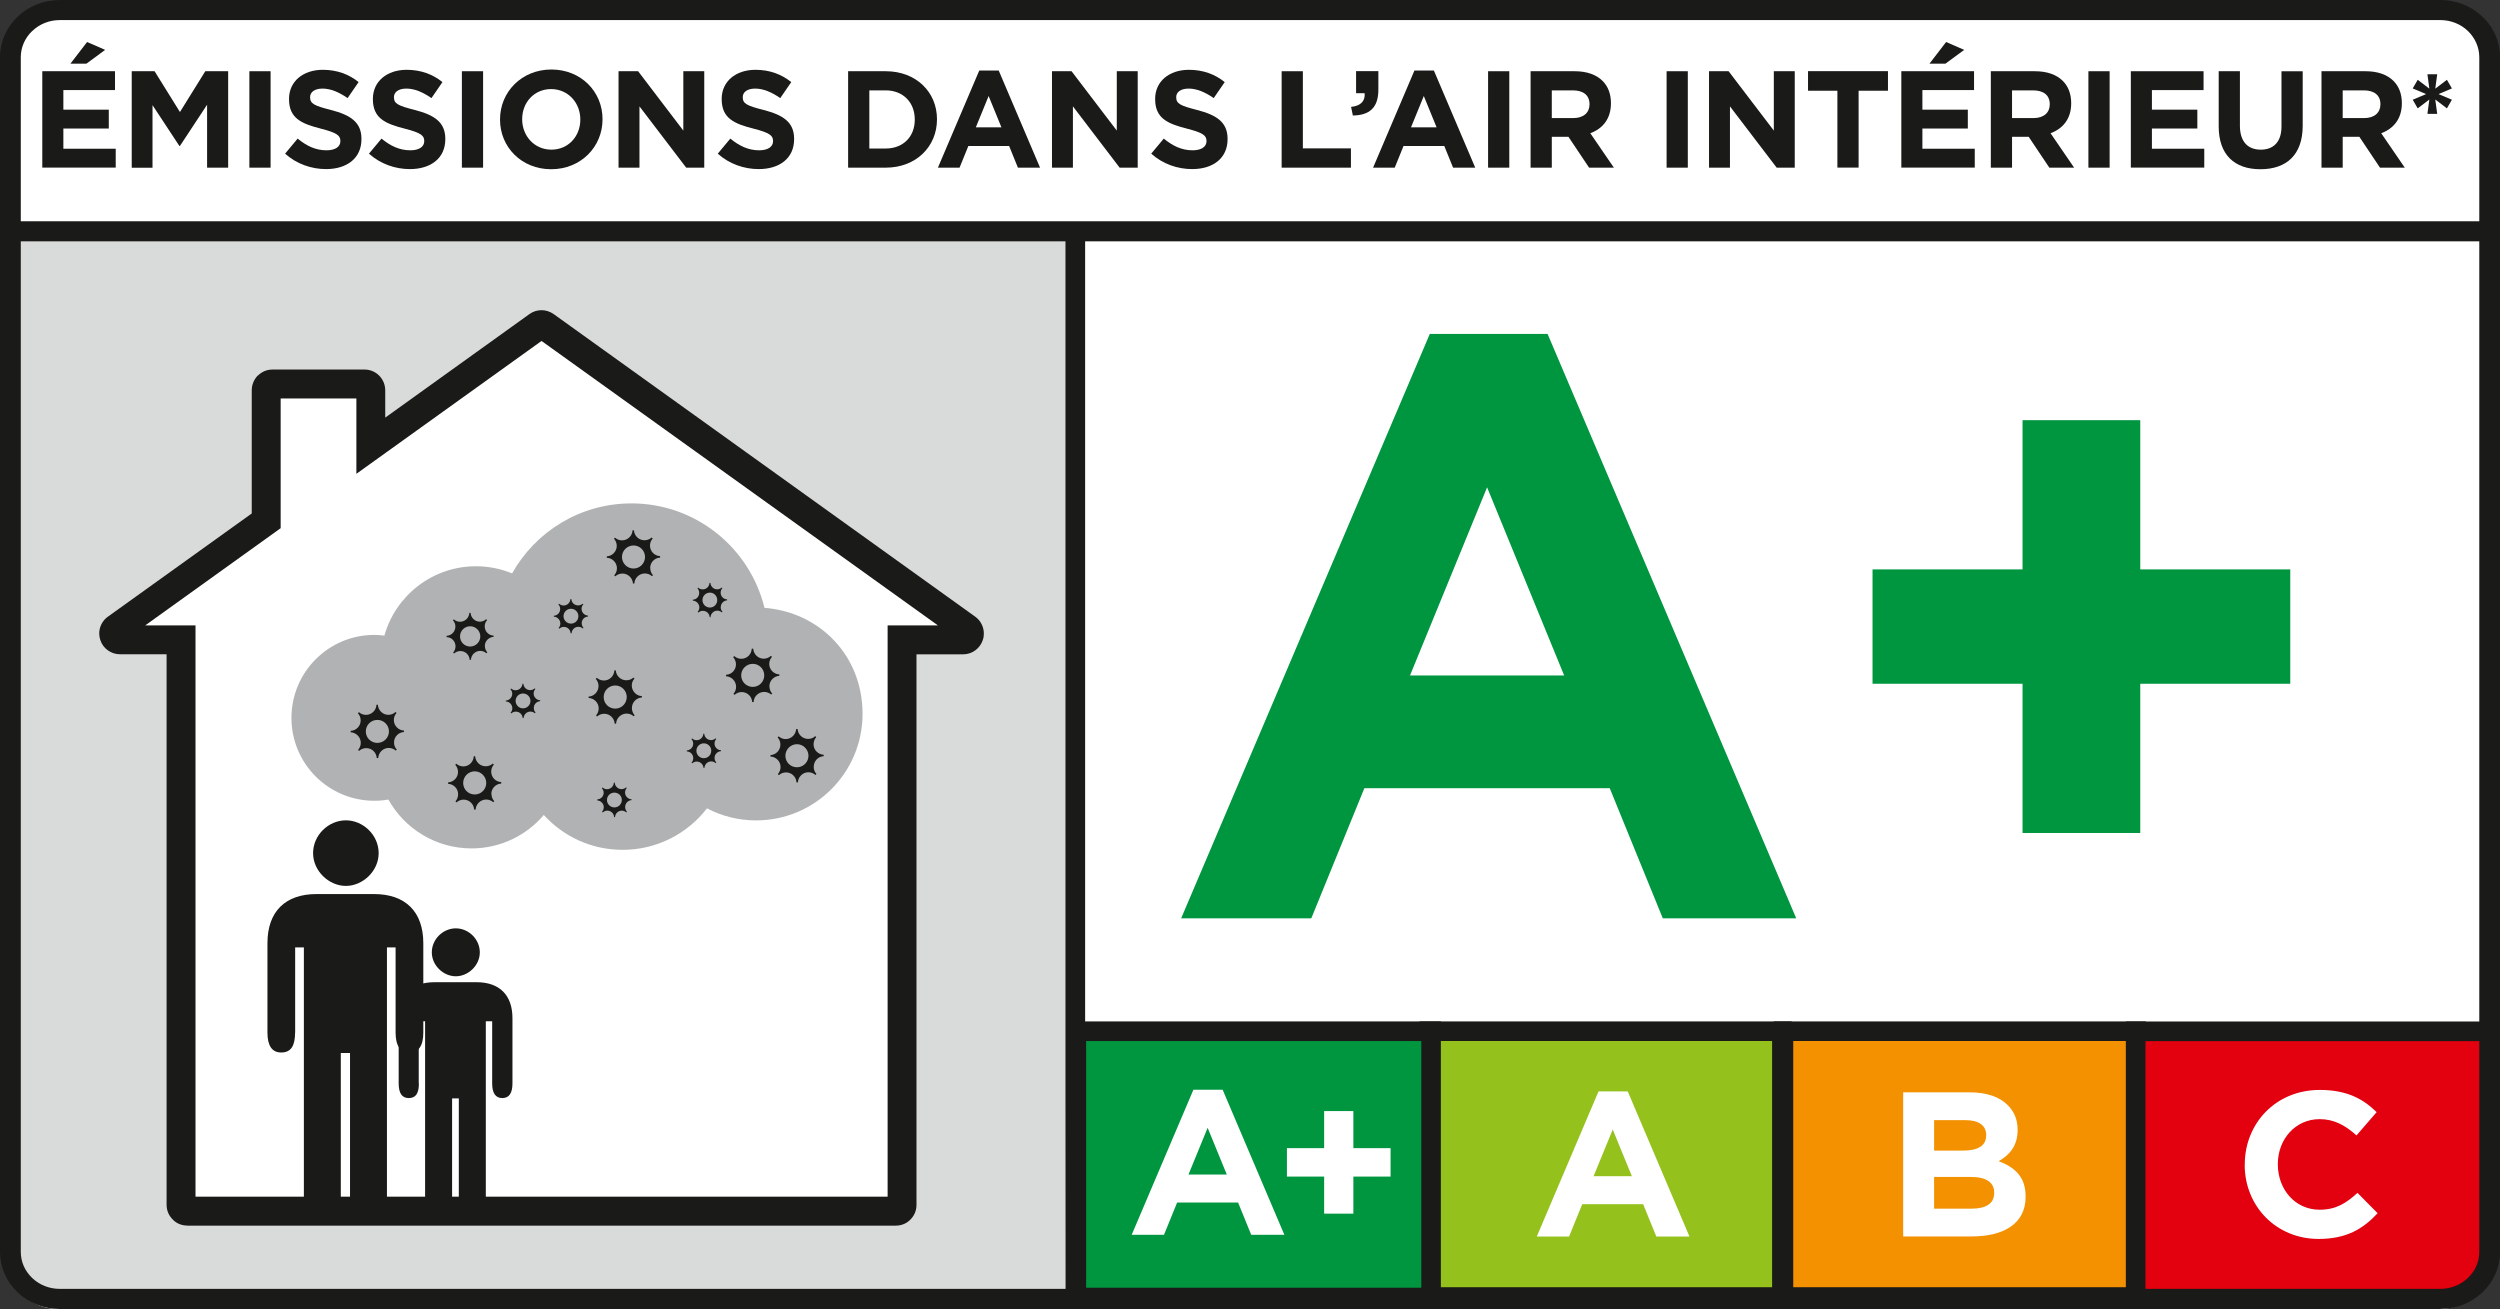 <?xml version="1.0" encoding="UTF-8"?>
<svg xmlns="http://www.w3.org/2000/svg" id="a" width="123.47mm" height="64.65mm" viewBox="0 0 349.98 183.25">
  <rect x="0" y="0" width="349.98" height="183.25" fill="#333333" stroke="none"/>
  <defs>
    <style>.b{fill:#00963f;}.c{fill:#fff;}.d{fill:#f39100;}.e{fill:#b1b2b3;}.f{fill:#d9dada;}.g{fill:#e3000f;}.h{fill:#1a1a18;}.i{fill:#94c11c;}</style>
  </defs>
  <path class="c" d="m341.39,183.25H8.14c-2.13,0-4.17-.95-5.68-2.67h0c-1.51-1.71-2.36-4.01-2.36-6.44H.11V10.18C.11,5.15,3.71,1.07,8.14,1.07h333.25c2.14,0,4.17.96,5.69,2.67h0l-.8.91.8-.91c1.52,1.71,2.36,4.02,2.35,6.44h0v163.97c0,2.43-.83,4.72-2.35,6.44h0c-1.51,1.72-3.54,2.67-5.68,2.67h0Z"></path>
  <path class="f" d="m1.72,33.41l148.21-.37-.85,147.75H8.48c-7.27,0-5.82-.96-6.3-3.88l-.45-143.5Z"></path>
  <path class="h" d="m5.92,9.97h10.18v2.64h-7.23v2.74h6.36v2.64h-6.36v2.83h7.33v2.64H5.92v-13.5Zm6.27-4.09l2.53,1.1-2.62,1.93h-2.24l2.33-3.03Z"></path>
  <path class="h" d="m18.44,9.97h3.2l3.55,5.71,3.55-5.71h3.2v13.5h-2.95v-8.81l-3.8,5.77h-.08l-3.76-5.71v8.76h-2.91v-13.5Z"></path>
  <path class="h" d="m34.91,9.97h2.97v13.5h-2.97v-13.5Z"></path>
  <path class="h" d="m39.92,21.5l1.75-2.1c1.21,1,2.49,1.64,4.03,1.64,1.21,0,1.95-.48,1.95-1.27v-.04c0-.75-.46-1.14-2.72-1.72-2.72-.69-4.47-1.45-4.47-4.13v-.04c0-2.45,1.97-4.07,4.73-4.07,1.97,0,3.65.62,5.01,1.72l-1.54,2.24c-1.2-.83-2.37-1.33-3.51-1.33s-1.74.52-1.74,1.18v.04c0,.89.58,1.18,2.91,1.77,2.74.71,4.28,1.7,4.28,4.05v.04c0,2.68-2.04,4.19-4.96,4.19-2.04,0-4.11-.71-5.73-2.16Z"></path>
  <path class="h" d="m51.66,21.5l1.75-2.1c1.21,1,2.49,1.64,4.03,1.64,1.21,0,1.95-.48,1.95-1.27v-.04c0-.75-.46-1.14-2.72-1.72-2.72-.69-4.47-1.45-4.47-4.13v-.04c0-2.45,1.97-4.07,4.73-4.07,1.97,0,3.65.62,5.01,1.72l-1.54,2.24c-1.2-.83-2.37-1.33-3.51-1.33s-1.74.52-1.74,1.18v.04c0,.89.58,1.18,2.91,1.77,2.74.71,4.28,1.7,4.28,4.05v.04c0,2.68-2.04,4.19-4.96,4.19-2.05,0-4.11-.71-5.73-2.16Z"></path>
  <path class="h" d="m64.66,9.97h2.97v13.5h-2.97v-13.5Z"></path>
  <path class="h" d="m70,16.75v-.04c0-3.84,3.03-6.98,7.19-6.98s7.16,3.11,7.16,6.94v.04c0,3.84-3.03,6.98-7.19,6.98s-7.16-3.11-7.16-6.94Zm11.24,0v-.04c0-2.31-1.7-4.24-4.09-4.24s-4.05,1.89-4.05,4.2v.04c0,2.31,1.7,4.24,4.09,4.24s4.05-1.89,4.05-4.2Z"></path>
  <path class="h" d="m86.59,9.97h2.74l6.33,8.31v-8.31h2.93v13.5h-2.53l-6.54-8.58v8.58h-2.93v-13.5Z"></path>
  <path class="h" d="m100.49,21.5l1.75-2.1c1.22,1,2.49,1.64,4.03,1.64,1.21,0,1.95-.48,1.95-1.27v-.04c0-.75-.46-1.14-2.72-1.72-2.72-.69-4.47-1.45-4.47-4.13v-.04c0-2.45,1.97-4.07,4.73-4.07,1.97,0,3.64.62,5.01,1.72l-1.54,2.24c-1.2-.83-2.37-1.33-3.51-1.33s-1.74.52-1.74,1.18v.04c0,.89.58,1.18,2.91,1.77,2.74.71,4.28,1.7,4.28,4.05v.04c0,2.68-2.04,4.19-4.96,4.19-2.04,0-4.11-.71-5.73-2.16Z"></path>
  <path class="h" d="m118.73,9.97h5.27c4.24,0,7.17,2.91,7.17,6.71v.04c0,3.8-2.93,6.75-7.17,6.75h-5.27v-13.5Zm2.97,2.68v8.14h2.29c2.43,0,4.07-1.64,4.07-4.03v-.04c0-2.39-1.64-4.07-4.07-4.07h-2.29Z"></path>
  <path class="h" d="m137.07,9.87h2.74l5.79,13.6h-3.1l-1.23-3.03h-5.71l-1.23,3.03h-3.03l5.79-13.6Zm3.12,7.95l-1.79-4.38-1.79,4.38h3.59Z"></path>
  <path class="h" d="m147.27,9.97h2.74l6.33,8.31v-8.31h2.93v13.5h-2.53l-6.54-8.58v8.58h-2.93v-13.5Z"></path>
  <path class="h" d="m161.17,21.5l1.75-2.1c1.21,1,2.49,1.64,4.03,1.64,1.21,0,1.95-.48,1.95-1.27v-.04c0-.75-.46-1.14-2.72-1.72-2.72-.69-4.47-1.45-4.47-4.13v-.04c0-2.45,1.97-4.07,4.73-4.07,1.97,0,3.65.62,5.01,1.72l-1.54,2.24c-1.2-.83-2.37-1.33-3.51-1.33s-1.74.52-1.74,1.18v.04c0,.89.58,1.18,2.91,1.77,2.74.71,4.28,1.7,4.28,4.05v.04c0,2.68-2.04,4.19-4.96,4.19-2.04,0-4.11-.71-5.73-2.16Z"></path>
  <path class="h" d="m179.42,9.97h2.97v10.8h6.73v2.7h-9.7v-13.5Z"></path>
  <path class="h" d="m189.15,14.96c1.33-.13,1.99-.81,1.89-1.91h-1.2v-3.09h3.12v2.6c0,2.55-1.27,3.57-3.57,3.61l-.25-1.21Z"></path>
  <path class="h" d="m197.99,9.87h2.74l5.79,13.6h-3.1l-1.23-3.03h-5.71l-1.23,3.03h-3.03l5.79-13.6Zm3.12,7.95l-1.79-4.38-1.79,4.38h3.59Z"></path>
  <path class="h" d="m208.32,9.97h2.97v13.5h-2.97v-13.5Z"></path>
  <path class="h" d="m214.26,9.97h6.17c1.72,0,3.05.48,3.93,1.37.75.75,1.16,1.81,1.16,3.09v.04c0,2.18-1.18,3.55-2.89,4.18l3.3,4.82h-3.47l-2.89-4.32h-2.33v4.32h-2.97v-13.5Zm5.98,6.56c1.45,0,2.28-.77,2.28-1.91v-.04c0-1.27-.89-1.93-2.33-1.93h-2.95v3.88h3.01Z"></path>
  <path class="h" d="m233.31,9.97h2.97v13.5h-2.97v-13.5Z"></path>
  <path class="h" d="m239.25,9.97h2.74l6.33,8.31v-8.31h2.93v13.5h-2.53l-6.54-8.58v8.58h-2.93v-13.5Z"></path>
  <path class="h" d="m257.22,12.7h-4.11v-2.74h11.19v2.74h-4.11v10.76h-2.97v-10.76Z"></path>
  <path class="h" d="m266.17,9.97h10.18v2.64h-7.23v2.74h6.36v2.64h-6.36v2.83h7.33v2.64h-10.28v-13.5Zm6.27-4.09l2.53,1.1-2.62,1.93h-2.24l2.33-3.03Z"></path>
  <path class="h" d="m278.69,9.97h6.17c1.72,0,3.05.48,3.93,1.37.75.75,1.16,1.81,1.16,3.09v.04c0,2.18-1.18,3.55-2.89,4.18l3.3,4.82h-3.47l-2.89-4.32h-2.33v4.32h-2.97v-13.5Zm5.98,6.56c1.45,0,2.28-.77,2.28-1.91v-.04c0-1.27-.89-1.93-2.33-1.93h-2.95v3.88h3.01Z"></path>
  <path class="h" d="m292.36,9.97h2.97v13.5h-2.97v-13.5Z"></path>
  <path class="h" d="m298.3,9.97h10.18v2.64h-7.23v2.74h6.36v2.64h-6.36v2.83h7.33v2.64h-10.28v-13.5Z"></path>
  <path class="h" d="m310.6,17.68v-7.71h2.97v7.64c0,2.2,1.1,3.34,2.91,3.34s2.91-1.1,2.91-3.24v-7.73h2.97v7.62c0,4.09-2.29,6.09-5.92,6.09s-5.84-2.02-5.84-6Z"></path>
  <path class="h" d="m324.98,9.97h6.17c1.72,0,3.05.48,3.93,1.37.75.75,1.16,1.81,1.16,3.09v.04c0,2.18-1.18,3.55-2.89,4.18l3.3,4.82h-3.47l-2.89-4.32h-2.33v4.32h-2.97v-13.5Zm5.98,6.56c1.45,0,2.28-.77,2.28-1.91v-.04c0-1.27-.89-1.93-2.33-1.93h-2.95v3.88h3.01Z"></path>
  <path class="h" d="m340.09,13.93l-1.63,1.24-.7-1.21,1.88-.79-1.88-.79.7-1.21,1.63,1.24-.27-2.01h1.37l-.27,2.01,1.63-1.24.7,1.21-1.88.79,1.88.79-.7,1.21-1.63-1.24.27,2.01h-1.37l.27-2.01Z"></path>
  <polygon class="h" points="2.4 31.3 348.34 31.3 348.34 33.44 2.4 33.44 2.4 31.3 2.4 31.3"></polygon>
  <path class="h" d="m348.67,33.78H2.07v-2.81h346.6v2.81ZM2.73,33.11h345.28v-1.48H2.73v1.48Z"></path>
  <rect class="i" x="200.1" y="144.36" width="49.35" height="37.21"></rect>
  <path class="h" d="m250.82,182.94h-52.1v-39.95h52.1v39.95Zm-49.35-2.74h46.61v-34.47h-46.61v34.47Z"></path>
  <path class="c" d="m223.78,152.79h4.09l8.64,20.31h-4.64l-1.84-4.52h-8.53l-1.84,4.52h-4.52l8.64-20.31Zm4.67,11.87l-2.68-6.54-2.68,6.54h5.36Z"></path>
  <rect class="d" x="249.66" y="144.36" width="49.35" height="37.21"></rect>
  <path class="h" d="m300.39,182.94h-52.09v-39.95h52.09v39.95Zm-49.35-2.74h46.61v-34.47h-46.61v34.47Z"></path>
  <polygon class="g" points="346.76 180.03 344.33 181.57 299.02 181.57 299.02 144.36 348.37 144.36 348.37 176.39 346.76 180.03"></polygon>
  <path class="c" d="m266.44,152.92h9.36c2.3,0,4.12.63,5.27,1.79.92.92,1.38,2.05,1.38,3.43v.06c0,2.28-1.21,3.54-2.65,4.35,2.33.89,3.77,2.25,3.77,4.95v.06c0,3.69-3,5.53-7.55,5.53h-9.59v-20.17Zm11.61,5.96c0-1.32-1.04-2.07-2.91-2.07h-4.38v4.26h4.09c1.96,0,3.2-.63,3.2-2.13v-.06Zm-2.16,5.88h-5.13v4.44h5.27c1.96,0,3.14-.69,3.14-2.19v-.06c0-1.35-1.01-2.19-3.28-2.19Z"></path>
  <path class="c" d="m314.25,163.07v-.06c0-5.73,4.32-10.43,10.51-10.43,3.8,0,6.08,1.27,7.95,3.11l-2.82,3.26c-1.56-1.41-3.14-2.28-5.16-2.28-3.4,0-5.85,2.82-5.85,6.28v.06c0,3.46,2.39,6.34,5.85,6.34,2.3,0,3.72-.92,5.3-2.36l2.82,2.85c-2.07,2.22-4.38,3.6-8.27,3.6-5.93,0-10.34-4.58-10.34-10.37Z"></path>
  <rect class="b" x="150.67" y="144.36" width="49.66" height="37.28"></rect>
  <path class="h" d="m201.71,183.01h-52.41v-40.02h52.41v40.02Zm-49.66-2.74h46.92v-34.53h-46.92v34.53Z"></path>
  <path class="c" d="m167.07,152.55h4.09l8.64,20.31h-4.64l-1.84-4.52h-8.53l-1.84,4.52h-4.52l8.64-20.31Zm4.67,11.87l-2.68-6.54-2.68,6.54h5.36Z"></path>
  <path class="c" d="m185.37,164.71h-5.21v-3.98h5.21v-5.19h4.09v5.19h5.21v3.98h-5.21v5.19h-4.09v-5.19Z"></path>
  <rect class="h" x="149.16" y="32.82" width="2.75" height="148.36"></rect>
  <polygon class="h" points="300.35 181.12 297.6 181.12 297.6 143 347.6 143 347.6 145.75 300.35 145.75 300.35 181.12"></polygon>
  <path class="b" d="m200.17,46.75h16.48l34.81,81.81h-18.68l-7.43-18.22h-34.35l-7.43,18.22h-18.22l34.81-81.81Zm18.8,47.81l-10.79-26.34-10.79,26.34h21.58Z"></path>
  <path class="b" d="m283.14,95.72h-21v-16.01h21v-20.89h16.48v20.89h21v16.01h-21v20.89h-16.48v-20.89Z"></path>
  <path class="h" d="m26.23,171.57c-.78,0-1.52-.29-2.04-.84h0c-.56-.55-.87-1.28-.87-2.07h0v-77.07h-6.52c-1.27,0-2.38-.81-2.76-2h0c-.1-.29-.15-.61-.15-.91h0c0-.91.44-1.81,1.21-2.35h0l20.14-14.45v-17.24c0-.74.28-1.49.84-2.07h.03c.56-.55,1.26-.84,2.04-.84h12.87c.78,0,1.49.29,2.04.83h0l.02.02c.55.56.85,1.29.85,2.07h0v3.81l20.18-14.49h0c.51-.37,1.11-.55,1.7-.55h0c.6,0,1.21.2,1.7.55h0l59,42.35h0c.78.55,1.22,1.45,1.22,2.38h0c0,.29-.04.59-.14.88h0c-.39,1.2-1.5,2.02-2.77,2.02h-6.52v77.07c0,.81-.3,1.5-.86,2.07h0c-.54.55-1.27.84-2.05.84H26.23Z"></path>
  <polygon class="c" points="124.26 167.52 124.26 87.55 131.3 87.55 75.81 47.73 49.89 66.33 49.89 55.78 39.29 55.78 39.29 73.94 20.33 87.55 27.37 87.55 27.37 167.52 124.26 167.52 124.26 167.52"></polygon>
  <path class="e" d="m107.02,85.09c-2.04-8.38-9.6-14.62-18.62-14.62-7.18,0-13.43,3.95-16.71,9.8-1.56-.64-3.27-1-5.06-1-6.1,0-11.25,4.11-12.82,9.71-.46-.06-.93-.1-1.4-.1-6.41,0-11.61,5.2-11.61,11.62s5.2,11.6,11.61,11.6c.67,0,1.33-.06,1.96-.17,2.28,4.08,6.64,6.84,11.64,6.84,4.05,0,7.69-1.82,10.12-4.68,2.73,3.01,6.67,4.88,11.03,4.88,4.81,0,9.08-2.27,11.81-5.81,2.05,1.08,4.39,1.69,6.87,1.69,8.24,0,14.91-6.68,14.91-14.91s-6.05-14.25-13.74-14.85Z"></path>
  <path class="h" d="m73.22,99.16c.58,0,1.04-.47,1.04-1.04s-.46-1.04-1.04-1.04-1.04.47-1.04,1.04.46,1.04,1.04,1.04Zm1.51-.05c0,.26.09.48.25.65-.03.03-.06.07-.1.09-.37-.33-.94-.31-1.3.04-.17.18-.27.41-.28.63h-.13c-.03-.51-.45-.9-.95-.9-.25,0-.47.09-.64.25-.03-.02-.07-.05-.1-.09.34-.38.32-.94-.04-1.31-.17-.17-.4-.27-.63-.27v-.13c.5-.03.9-.44.9-.95,0-.25-.1-.46-.25-.64.03-.03.06-.06.09-.1.37.35.95.33,1.31-.04.17-.17.27-.39.28-.62h.13c.02.49.44.89.95.89.25,0,.47-.1.64-.25.03.03.06.07.09.09-.34.37-.33.95.04,1.3.17.18.4.27.63.28v.13c-.5.03-.89.44-.89.94Z"></path>
  <path class="h" d="m98.53,106.14c.57,0,1.04-.46,1.04-1.04s-.47-1.04-1.04-1.04-1.04.46-1.04,1.04.46,1.04,1.04,1.04Zm1.5-.04c0,.25.1.47.25.64-.03.03-.06.07-.09.09-.37-.33-.94-.32-1.3.04-.17.18-.26.4-.28.63h-.12c-.03-.49-.45-.89-.95-.89-.25,0-.47.1-.64.25-.03-.03-.06-.06-.09-.09.33-.37.32-.95-.04-1.31-.17-.17-.4-.27-.63-.27v-.14c.49-.02.9-.42.9-.94,0-.25-.09-.47-.25-.64.03-.04.06-.06.09-.1.37.34.95.34,1.3-.02.18-.18.27-.4.28-.63.02,0,.05,0,.08,0,.02,0,.03,0,.05,0,.03.49.44.89.95.89.25,0,.47-.1.64-.25.03.03.06.06.09.09-.33.38-.32.95.03,1.3.18.18.4.27.63.28v.13c-.5.03-.9.44-.9.95Z"></path>
  <path class="h" d="m99.38,85.05c.58,0,1.03-.48,1.03-1.05s-.46-1.04-1.03-1.04-1.04.46-1.04,1.04.46,1.05,1.04,1.05Zm1.51-.06c0,.26.09.47.25.64-.03.04-.06.06-.09.1-.37-.34-.94-.33-1.3.04-.17.16-.27.39-.28.63h-.12c-.03-.5-.44-.89-.95-.89-.25,0-.47.09-.64.24-.03-.02-.06-.07-.1-.09.34-.38.32-.95-.04-1.29-.17-.18-.4-.28-.63-.28,0-.03,0-.06,0-.09v-.05c.51-.02.89-.43.89-.95,0-.26-.09-.48-.24-.64.03-.03.06-.06.09-.1.37.34.95.33,1.31-.02.18-.18.27-.41.28-.64h.13c.02.49.44.9.94.9.25,0,.48-.09.64-.26.03.03.06.07.09.1-.33.37-.32.94.04,1.3.17.17.41.26.63.27v.13c-.5.04-.89.45-.89.95Z"></path>
  <path class="h" d="m65.82,90.51c.79,0,1.42-.65,1.42-1.42s-.64-1.42-1.42-1.42-1.42.63-1.42,1.42.64,1.42,1.42,1.42Zm2.06-.07c0,.34.13.65.34.88-.04.04-.08.1-.13.13-.51-.46-1.29-.44-1.78.05-.24.24-.37.55-.38.87h-.18c-.04-.69-.6-1.23-1.3-1.23-.33,0-.65.13-.88.34-.05-.03-.09-.07-.13-.13.45-.5.44-1.29-.05-1.79-.24-.24-.55-.36-.87-.37v-.18c.68-.03,1.23-.6,1.23-1.3,0-.34-.12-.64-.34-.87.04-.05.08-.09.12-.14.51.47,1.3.45,1.79-.04.24-.23.37-.56.38-.86.04,0,.08,0,.11,0,.02,0,.04,0,.07,0,.04.68.61,1.23,1.3,1.23.34,0,.65-.14.88-.35.04.05.09.09.13.13-.46.51-.44,1.3.04,1.79.24.24.55.37.87.38v.17c-.68.05-1.23.6-1.23,1.29Z"></path>
  <path class="h" d="m86.01,113.03c.57,0,1.04-.46,1.04-1.04s-.46-1.03-1.04-1.03-1.04.46-1.04,1.03.47,1.04,1.04,1.04Zm1.51-.05c0,.26.09.48.25.65-.03.03-.06.06-.09.1-.37-.34-.94-.33-1.3.03-.18.18-.27.4-.28.63h-.13c-.02-.51-.44-.91-.95-.91-.24,0-.47.1-.64.26-.03-.03-.07-.07-.1-.1.33-.38.33-.96-.04-1.3-.18-.19-.4-.27-.63-.29v-.14c.5-.02.9-.44.9-.94,0-.24-.1-.47-.26-.63.03-.04.07-.07.1-.1.37.34.94.32,1.3-.04.18-.17.27-.4.28-.63h.13c.03.5.44.9.95.9.25,0,.47-.09.64-.25.03.02.06.05.09.09-.33.38-.32.95.04,1.3.17.18.4.27.63.28,0,.02,0,.05,0,.07,0,.02,0,.03,0,.05-.5.03-.89.45-.89.95Z"></path>
  <path class="h" d="m52.83,104c.89,0,1.62-.72,1.62-1.61s-.73-1.61-1.62-1.61-1.62.71-1.62,1.61.72,1.61,1.62,1.61Zm2.33-.06c0,.39.14.74.39,1-.04.05-.09.1-.14.14-.58-.52-1.48-.5-2.03.06-.27.27-.41.62-.43.98h-.21c-.04-.78-.68-1.39-1.47-1.39-.38,0-.73.14-1,.39-.05-.05-.09-.1-.14-.14.52-.59.5-1.48-.06-2.03-.27-.27-.62-.42-.98-.44v-.2c.78-.03,1.4-.67,1.4-1.46,0-.4-.15-.74-.39-1,.04-.06.09-.1.15-.15.57.52,1.47.5,2.02-.06.27-.27.42-.62.43-.98h.2c.04.78.68,1.41,1.47,1.41.39,0,.74-.15,1-.4.05.05.1.1.14.14-.52.58-.5,1.47.06,2.03.27.28.63.41.98.43v.21c-.77.03-1.39.67-1.39,1.46Z"></path>
  <path class="h" d="m86.13,99.2c.89,0,1.61-.73,1.61-1.62s-.72-1.62-1.61-1.62-1.62.72-1.62,1.62.72,1.62,1.62,1.62Zm2.33-.06c0,.38.15.72.39,1-.05.04-.1.09-.14.13-.58-.52-1.47-.5-2.03.06-.27.27-.42.62-.43.98h-.2c-.04-.77-.68-1.39-1.47-1.39-.38,0-.73.15-1,.38-.05-.04-.1-.09-.14-.14.51-.58.5-1.47-.06-2.02-.27-.27-.62-.42-.98-.43v-.19c.78-.05,1.39-.7,1.39-1.49,0-.38-.15-.73-.39-1,.05-.06.1-.09.15-.14.58.51,1.47.51,2.03-.06.26-.27.41-.62.43-.98h.2c.04.77.69,1.38,1.47,1.38.38,0,.73-.13,1-.38.05.04.1.09.14.14-.52.57-.5,1.46.06,2.02.27.28.62.43.98.43v.2c-.78.04-1.4.68-1.4,1.49Z"></path>
  <path class="h" d="m105.38,96.16c.89,0,1.61-.72,1.61-1.62s-.73-1.61-1.61-1.61-1.62.72-1.62,1.61.72,1.62,1.62,1.62Zm2.34-.07c0,.39.14.74.38,1-.04.06-.09.1-.14.14-.58-.51-1.47-.49-2.03.07-.27.26-.42.63-.43.98h-.2c-.04-.77-.68-1.4-1.48-1.4-.38,0-.74.16-1,.4-.04-.05-.09-.09-.14-.15.51-.58.49-1.47-.06-2.02-.27-.27-.62-.42-.98-.44v-.21c.78-.03,1.39-.67,1.39-1.46,0-.38-.15-.74-.39-1,.04-.05.09-.1.14-.16.58.53,1.48.51,2.03-.04.27-.28.41-.62.43-.99h.21c.04.78.68,1.4,1.47,1.4.38,0,.74-.15,1-.4.05.06.1.1.15.14-.52.59-.51,1.47.05,2.03.27.27.62.41.98.43v.2c-.78.05-1.39.69-1.39,1.47Z"></path>
  <path class="h" d="m111.57,107.41c.89,0,1.61-.73,1.61-1.61s-.73-1.62-1.61-1.62-1.62.72-1.62,1.62.72,1.61,1.62,1.61Zm2.34-.06c0,.39.14.73.39,1-.05.05-.09.1-.14.14-.58-.52-1.47-.51-2.02.05-.28.27-.42.63-.44.99h-.2c-.04-.79-.68-1.4-1.46-1.4-.4,0-.75.15-1,.39-.05-.05-.1-.1-.15-.15.53-.59.51-1.47-.05-2.03-.27-.27-.63-.42-.98-.43v-.2c.78-.05,1.39-.69,1.39-1.48,0-.39-.15-.73-.39-1,.05-.06.09-.1.15-.15.57.53,1.46.51,2.02-.06.26-.27.41-.62.43-.97h.2c.04.76.68,1.39,1.47,1.39.39,0,.74-.14,1-.39.05.05.1.09.14.14-.52.59-.5,1.49.05,2.03.28.28.63.42.99.44v.2c-.78.04-1.39.68-1.39,1.48Z"></path>
  <path class="h" d="m79.93,87.3c.58,0,1.04-.46,1.04-1.04s-.47-1.04-1.04-1.04-1.04.46-1.04,1.04.47,1.04,1.04,1.04Zm1.51-.05c0,.26.09.47.25.65-.03.03-.06.06-.09.08-.37-.32-.95-.31-1.3.04-.18.17-.27.41-.28.63h-.14c-.02-.5-.44-.89-.94-.89-.25,0-.47.09-.64.25-.03-.03-.07-.06-.1-.1.34-.37.32-.94-.04-1.3-.17-.17-.4-.28-.63-.28v-.13c.5-.03.89-.43.89-.95,0-.25-.09-.47-.25-.63.03-.04.06-.06.09-.11.38.35.95.34,1.31-.02.18-.18.27-.41.28-.63h.13c.03.51.44.89.95.89.25,0,.47-.09.64-.24.03.02.06.06.09.09-.34.37-.33.95.03,1.3.18.18.41.26.63.28v.13c-.5.02-.89.43-.89.94Z"></path>
  <path class="h" d="m88.69,79.59c.89,0,1.61-.73,1.61-1.62s-.72-1.61-1.61-1.61-1.62.72-1.62,1.61.73,1.62,1.62,1.62Zm2.34-.07c0,.39.14.74.38,1-.04.05-.09.1-.15.13-.57-.51-1.47-.5-2.02.06-.27.27-.42.61-.43.98h-.2c-.05-.78-.69-1.4-1.48-1.4-.38,0-.73.15-1,.39-.04-.04-.09-.1-.14-.14.52-.58.5-1.47-.06-2.03-.27-.26-.62-.42-.98-.42v-.21c.77-.04,1.39-.68,1.39-1.47,0-.38-.15-.72-.39-1,.05-.05.1-.1.15-.14.57.52,1.47.5,2.02-.06.27-.26.42-.62.43-.97.04,0,.08,0,.13,0h.07c.04.78.69,1.39,1.47,1.39.39,0,.74-.14,1-.39.05.06.1.11.15.15-.52.58-.5,1.47.06,2.04.27.26.62.41.98.42v.21c-.78.04-1.39.67-1.39,1.46Z"></path>
  <path class="h" d="m66.46,111.22c.89,0,1.61-.72,1.61-1.61s-.72-1.63-1.61-1.63-1.62.73-1.62,1.63.72,1.61,1.62,1.61Zm2.34-.07c0,.38.15.74.39,1.01-.05.04-.1.09-.14.14-.58-.51-1.47-.5-2.03.06-.27.27-.42.63-.44.98h-.2c-.04-.78-.69-1.4-1.47-1.4-.38,0-.74.15-1,.39-.05-.05-.1-.1-.15-.15.52-.58.5-1.47-.05-2.02-.27-.27-.62-.42-.98-.43v-.2c.77-.05,1.39-.68,1.39-1.47,0-.38-.15-.73-.39-1,.04-.04.09-.09.14-.15.58.52,1.47.51,2.02-.05.27-.28.42-.63.43-.99h.2c.04.78.69,1.4,1.47,1.4.39,0,.74-.14,1-.38.05.04.1.09.15.14-.52.58-.5,1.46.05,2.03.27.26.62.41.98.42v.21c-.78.04-1.39.69-1.39,1.47Z"></path>
  <path class="h" d="m41.32,144.54v-11.91h1.22v35.3c0,1.94,1,3.09,2.58,3.09s2.59-1.15,2.59-3.09v-20.52h1.29v20.52c0,1.94,1,3.01,2.58,3.01s2.59-1.07,2.59-3.01v-35.3h1.21v11.91c0,1.86.65,2.8,1.94,2.8s1.94-.94,1.94-2.8v-12.49c0-4.44-2.52-6.89-6.9-6.89h-8.04c-4.38,0-6.88,2.44-6.88,6.89v12.49c0,1.86.64,2.8,1.93,2.8,1.37,0,1.94-.94,1.94-2.8Zm11.69-25.11c0-2.51-2.15-4.59-4.59-4.59s-4.59,2.07-4.59,4.59,2.23,4.59,4.59,4.59,4.59-2.07,4.59-4.59Z"></path>
  <path class="h" d="m58.62,151.67v-8.7h.89v25.79c0,1.42.73,2.27,1.89,2.27s1.89-.84,1.89-2.27v-14.99h.94v14.99c0,1.42.74,2.21,1.89,2.21s1.89-.79,1.89-2.21v-25.79h.89v8.7c0,1.37.48,2.05,1.42,2.05s1.42-.68,1.42-2.05v-9.13c0-3.25-1.83-5.04-5.03-5.04h-5.87c-3.2,0-5.03,1.78-5.03,5.04v9.13c0,1.37.47,2.05,1.41,2.05,1,0,1.42-.68,1.42-2.05Zm8.55-18.35c0-1.84-1.57-3.36-3.36-3.36s-3.36,1.52-3.36,3.36,1.62,3.35,3.36,3.35,3.36-1.52,3.36-3.35Z"></path>
  <path class="h" d="m341.62,182.92H8.37c-2.13,0-4.17-.8-5.68-2.25h0c-1.51-1.45-2.36-3.38-2.36-5.42H.33V8.01C.34,3.77,3.94.33,8.37.33h333.25c2.14,0,4.17.81,5.68,2.25h0l-.8.76.8-.76c1.52,1.44,2.36,3.38,2.35,5.42h0v167.24c0,2.04-.83,3.98-2.35,5.42h0c-1.51,1.45-3.54,2.25-5.68,2.25h0ZM4.28,4.1c-1.05,1-1.7,2.38-1.7,3.9h0v167.24c0,1.49.6,2.85,1.7,3.91h0c1.09,1.04,2.54,1.62,4.09,1.62h333.25c1.55,0,2.99-.57,4.09-1.62h0c1.09-1.05,1.69-2.42,1.7-3.91h0V8.01c0-1.48-.61-2.85-1.7-3.9h0c-1.1-1.05-2.54-1.62-4.09-1.62H8.37c-1.59,0-3.04.63-4.08,1.62h0Z"></path>
  <path class="h" d="m341.62,183.25H8.37c-2.23,0-4.33-.83-5.91-2.34-1.59-1.52-2.46-3.53-2.46-5.66V8.01C0,3.59,3.76,0,8.37,0h333.25c2.12,0,4.12.75,5.68,2.13h0s.23.21.23.21c0,0,.01.01.02.02l.23.22h0c1.43,1.48,2.21,3.4,2.21,5.42v167.24c0,2.14-.87,4.15-2.46,5.66-1.58,1.51-3.67,2.34-5.9,2.34ZM8.37.66C4.12.66.67,3.96.66,8.01v167.24c0,1.95.8,3.79,2.25,5.18,1.46,1.39,3.39,2.16,5.45,2.16h333.25c2.06,0,4-.77,5.45-2.16,1.46-1.39,2.26-3.23,2.25-5.18V8.01c0-1.86-.71-3.61-2.03-4.96l-.56.54-.46-.48.54-.52c-1.43-1.25-3.26-1.93-5.2-1.93H8.37Zm333.25,180.44H8.37c-1.63,0-3.16-.61-4.32-1.71-1.17-1.13-1.8-2.56-1.8-4.14V8.01c0-1.56.64-3.03,1.8-4.14h0c1.16-1.11,2.69-1.72,4.31-1.72h333.25c1.63,0,3.17.61,4.32,1.72,1.16,1.12,1.79,2.59,1.8,4.14v167.24c0,1.55-.64,3.03-1.8,4.14-1.17,1.1-2.7,1.71-4.32,1.71ZM4.51,4.34h0c-1.03.98-1.6,2.29-1.6,3.66v167.24c0,1.4.56,2.67,1.6,3.67,1.03.98,2.4,1.52,3.86,1.52h333.25c1.45,0,2.83-.54,3.87-1.53,1.04-1,1.59-2.27,1.59-3.67V8.01c0-1.37-.57-2.68-1.59-3.67-1.03-.99-2.41-1.53-3.86-1.53H8.37c-1.45,0-2.82.54-3.85,1.53Z"></path>
</svg>
